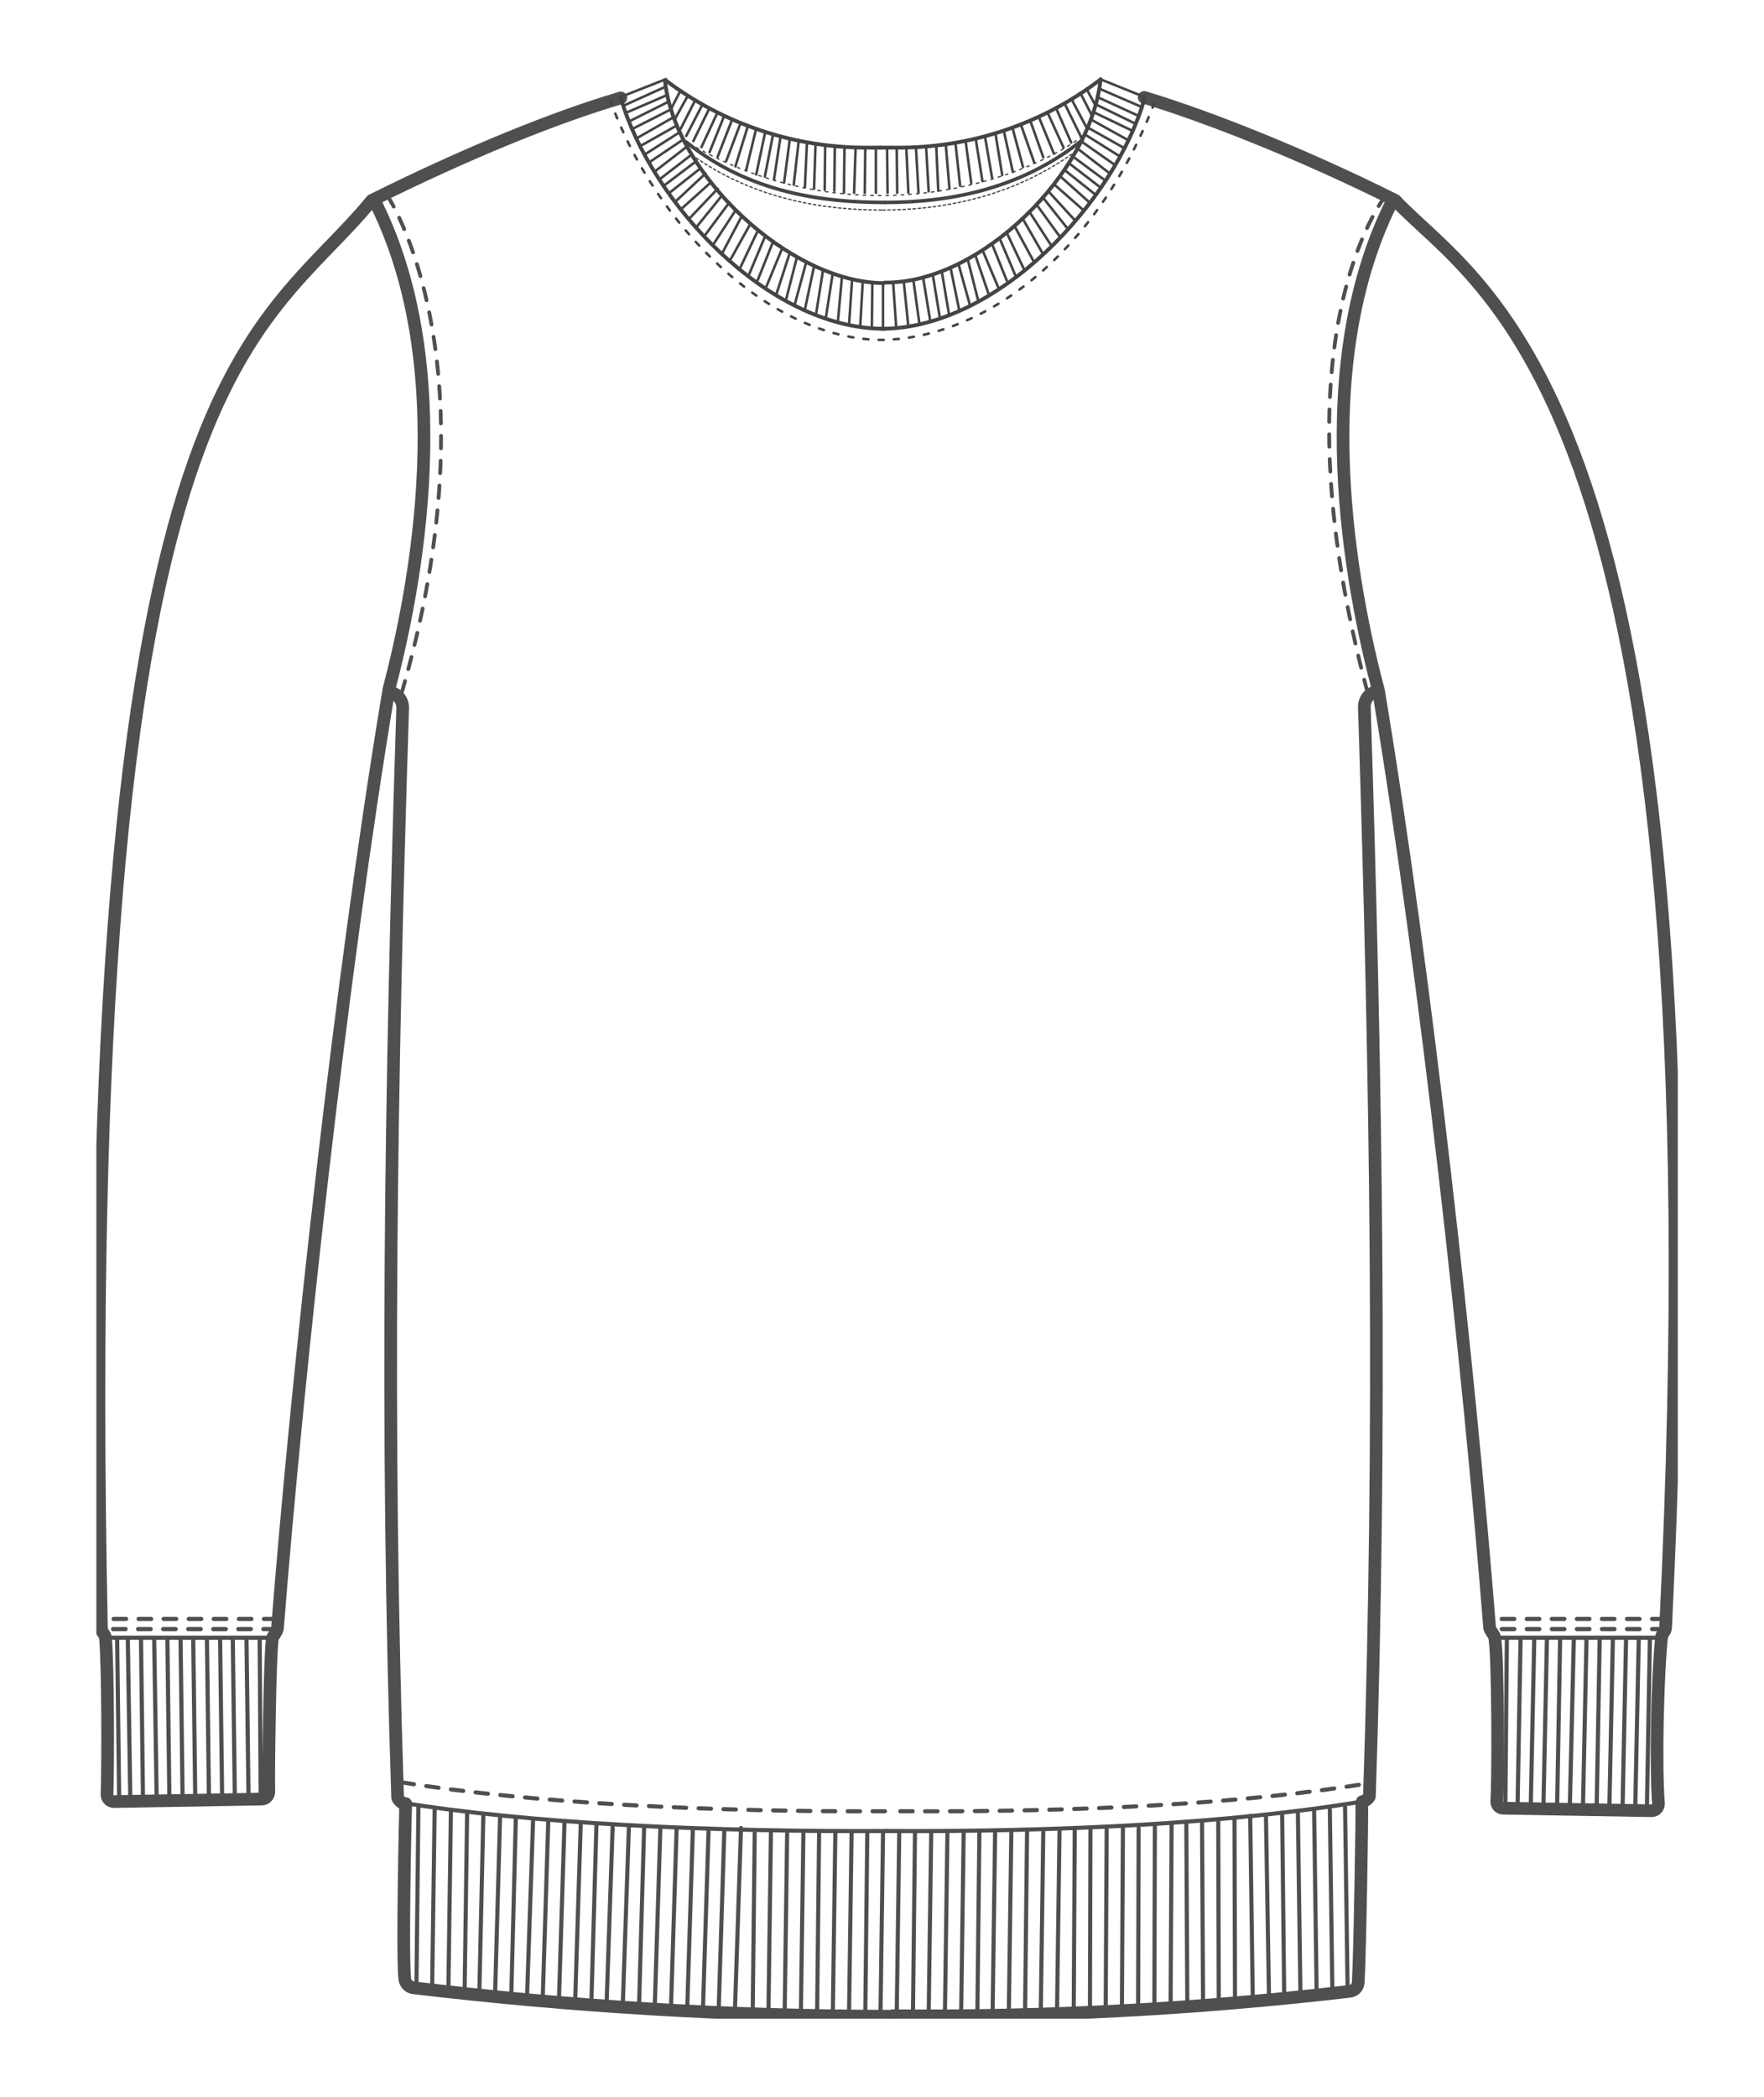<?xml version="1.0" encoding="utf-8"?>
<!-- Generator: Adobe Illustrator 26.1.0, SVG Export Plug-In . SVG Version: 6.00 Build 0)  -->
<svg version="1.1" id="Layer_1" xmlns="http://www.w3.org/2000/svg" xmlns:xlink="http://www.w3.org/1999/xlink" x="0px" y="0px"
	 viewBox="0 0 347.8 413.3" style="enable-background:new 0 0 347.8 413.3;" xml:space="preserve">
<style type="text/css">
	.st0{clip-path:url(#SVGID_00000092420656341943756720000012690363604030439359_);}
	.st1{fill:none;stroke:#4F4F4F;stroke-width:2.5;stroke-miterlimit:10;}
	.st2{fill:none;stroke:#4F4F4F;stroke-width:0.81;stroke-linecap:round;stroke-linejoin:round;}
	.st3{fill:none;stroke:#4F4F4F;stroke-width:2.5;stroke-linecap:round;stroke-linejoin:round;}
	.st4{fill:none;stroke:#4F4F4F;stroke-width:0.82;stroke-linecap:round;stroke-linejoin:round;stroke-dasharray:2.47,2.47;}
	.st5{fill:none;stroke:#4F4F4F;stroke-width:0.81;stroke-linecap:round;stroke-linejoin:round;stroke-dasharray:2.45,2.45;}
	.st6{fill:none;stroke:#4F4F4F;stroke-width:0.82;stroke-linecap:round;stroke-linejoin:round;}
	.st7{fill:none;stroke:#444444;stroke-width:0.75;stroke-linecap:round;stroke-linejoin:round;}
	.st8{fill:none;stroke:#444444;stroke-width:0.5;stroke-linecap:round;stroke-linejoin:round;}
	.st9{fill:none;stroke:#444444;stroke-width:0.7;stroke-linecap:round;stroke-linejoin:round;}
	.st10{fill:none;stroke:#444444;stroke-width:0.25;stroke-linecap:round;stroke-linejoin:round;stroke-dasharray:0.5,0.5;}
	.st11{fill:none;stroke:#444444;stroke-width:0.25;stroke-linecap:round;stroke-linejoin:round;stroke-dasharray:0.5,1;}
	.st12{fill:none;stroke:#444444;stroke-width:0.5;stroke-linecap:round;stroke-linejoin:round;stroke-dasharray:1,2;}
	.st13{fill:none;stroke:#4F4F4F;stroke-width:0.75;stroke-linecap:round;stroke-linejoin:round;stroke-dasharray:2.45,2.45;}
</style>
<g>
	<defs>
		<rect id="SVGID_1_" x="19" y="15.2" width="311.8" height="382.7"/>
	</defs>
	<clipPath id="SVGID_00000016757188906149107800000000933240103462487741_">
		<use xlink:href="#SVGID_1_"  style="overflow:visible;"/>
	</clipPath>
	<g style="clip-path:url(#SVGID_00000016757188906149107800000000933240103462487741_);">
		<path class="st1" d="M175.7,397.3c30.2,0.3,60.4-1.3,90.4-4.8c1-0.1,1.7-0.9,1.7-1.9c0.3-4.5,0.8-33.7,0.7-35.5"/>
		<path class="st2" d="M174.7,360.9c34.9,0.2,68.7-1.6,93.8-5.8"/>
		<path class="st3" d="M80,355.5c-0.1,1.9-0.7,29.8-0.2,34.5c0.1,0.9,0.8,1.7,1.7,1.8c31.3,3.7,62.7,5.6,94.2,5.6"/>
		<path class="st3" d="M122.4,19.3c-13.2,3.9-30.2,10.8-49.1,20.2C50.8,67,14.9,71.4,20,321c0,0.7,0.8,1.2,0.8,1.9
			c0.5,5.5,0.5,25.1,0.3,30.8c0,0.8,0.6,1.4,1.4,1.4c0,0,0,0,0,0l29.1-0.5c0.8,0,1.4-0.7,1.4-1.4c-0.1-3.5,0.2-27.1,0.7-30.2
			c0.1-0.6,0.9-1.3,1-2c4-50.6,12.5-128.2,21.9-184.6c1.6,0.1,2.8,1.5,2.8,3.1c-2.4,74.9-3.4,142.4-1,214.8c0,0,0,0.6,1.6,1.5"/>
		<path class="st1" d="M73.4,38.7c17.3,33.1,8.5,77.4,3.2,97.5"/>
		<line class="st4" x1="54.4" y1="321.1" x2="20.2" y2="321.1"/>
		<line class="st4" x1="54.5" y1="319.1" x2="20.2" y2="319.1"/>
		<path class="st2" d="M78.6,355.2c25.2,4.2,61.3,5.9,96.2,5.7"/>
		<path class="st5" d="M177.5,357c34.9,0.2,67.7-1.4,92.9-5.6"/>
		<path class="st5" d="M79.2,351.3c25.2,4.1,61.3,5.9,96.2,5.7"/>
		<line class="st6" x1="25.2" y1="323.2" x2="25.7" y2="355"/>
		<line class="st6" x1="27.8" y1="323.2" x2="28.2" y2="355"/>
		<line class="st6" x1="30.4" y1="323.2" x2="30.9" y2="355"/>
		<line class="st6" x1="33" y1="323.2" x2="33.4" y2="354.6"/>
		<line class="st6" x1="35.6" y1="323.2" x2="36" y2="354.4"/>
		<line class="st6" x1="38.1" y1="323.2" x2="38.5" y2="354.6"/>
		<line class="st6" x1="40.8" y1="323.2" x2="41.2" y2="354.6"/>
		<line class="st6" x1="43.4" y1="323.2" x2="43.8" y2="354.6"/>
		<line class="st6" x1="45.9" y1="323.2" x2="46.3" y2="354.4"/>
		<line class="st6" x1="48.6" y1="323.2" x2="49" y2="354.4"/>
		<line class="st6" x1="51.2" y1="323.2" x2="51.4" y2="354.4"/>
		<line class="st6" x1="23.1" y1="323.2" x2="23.5" y2="355.1"/>
		<line class="st6" x1="20.9" y1="322.8" x2="53.3" y2="322.8"/>
		<path class="st3" d="M268.6,355.1c0.6-0.1,1.1-0.5,1.4-1c2.4-72.4,1.4-139.9-1-214.8c0-1.6,1.2-2.9,2.8-3.1
			c9.4,56.3,17.9,134,21.9,184.6c0.1,0.7,0.9,1.3,1,2c0.7,3.3,0.7,29,0.4,32.2c0,0.8,0.5,1.4,1.3,1.4c0,0,0.1,0,0.1,0l29.1,0.5
			c0.8,0,1.4-0.6,1.4-1.4c-0.6-7.2-0.2-25,0.6-32.8c0-0.6,0.8-1.2,0.8-1.9C340.3,77.2,292,57.5,275.1,39.5
			c-18-9-36.6-16.4-49.5-20.3"/>
		<path class="st1" d="M271.8,136.2c-5.3-20.1-14.1-64.4,3.2-97.5"/>
		<line class="st4" x1="328.2" y1="321.1" x2="294" y2="321.1"/>
		<line class="st4" x1="328.2" y1="319.1" x2="293.9" y2="319.1"/>
		<line class="st6" x1="322.4" y1="357.1" x2="323.1" y2="323.2"/>
		<line class="st6" x1="319.9" y1="357.1" x2="320.6" y2="323.2"/>
		<line class="st6" x1="317.3" y1="357.1" x2="318" y2="323.2"/>
		<line class="st6" x1="314.8" y1="356.7" x2="315.4" y2="323.2"/>
		<line class="st6" x1="312.1" y1="356.5" x2="312.8" y2="323.2"/>
		<line class="st6" x1="309.5" y1="356.7" x2="310.3" y2="323.2"/>
		<line class="st6" x1="307" y1="356.7" x2="307.6" y2="323.2"/>
		<line class="st6" x1="304.3" y1="356.6" x2="305" y2="323.2"/>
		<line class="st6" x1="301.8" y1="356.5" x2="302.5" y2="323.2"/>
		<line class="st6" x1="299.2" y1="356.5" x2="299.8" y2="323.2"/>
		<line class="st6" x1="296.8" y1="356.5" x2="297.1" y2="323.2"/>
		<line class="st6" x1="324.7" y1="357.1" x2="325.3" y2="323.2"/>
		<line class="st6" x1="295.1" y1="322.8" x2="327.5" y2="322.8"/>
		<path class="st7" d="M174.3,64.8c-22.9,0-46-25-51.9-45.5"/>
		<path class="st7" d="M174.3,55.8c-18.5,0-41.4-21.5-43.2-40"/>
		<line class="st8" x1="167.4" y1="64" x2="168" y2="55.2"/>
		<line class="st8" x1="165.2" y1="63.4" x2="166" y2="54.6"/>
		<line class="st8" x1="162.8" y1="62.8" x2="164.2" y2="53.8"/>
		<line class="st8" x1="160.9" y1="61.9" x2="162.3" y2="53.1"/>
		<line class="st8" x1="158.7" y1="61" x2="160.5" y2="52.5"/>
		<line class="st8" x1="155" y1="59" x2="157.1" y2="50.8"/>
		<line class="st8" x1="156.7" y1="60" x2="158.9" y2="51.9"/>
		<line class="st8" x1="153.1" y1="57.9" x2="155.7" y2="49.9"/>
		<line class="st8" x1="151.1" y1="56.5" x2="154.2" y2="49"/>
		<line class="st8" x1="147.6" y1="54.3" x2="150.8" y2="46.7"/>
		<line class="st8" x1="149.4" y1="55.2" x2="152.4" y2="47.7"/>
		<line class="st8" x1="145.8" y1="53.1" x2="149.4" y2="45.5"/>
		<line class="st8" x1="142.4" y1="49.9" x2="146.2" y2="42.7"/>
		<line class="st8" x1="143.9" y1="51.4" x2="147.9" y2="44.2"/>
		<line class="st8" x1="140.5" y1="48.4" x2="145" y2="41.5"/>
		<line class="st8" x1="138.9" y1="46.5" x2="143.8" y2="39.9"/>
		<line class="st8" x1="137.2" y1="44.9" x2="142.3" y2="38.6"/>
		<line class="st8" x1="135.8" y1="43.2" x2="141.5" y2="37.2"/>
		<line class="st8" x1="134.2" y1="41.3" x2="140.1" y2="36"/>
		<line class="st8" x1="133.1" y1="39.8" x2="139.1" y2="34.2"/>
		<line class="st8" x1="132" y1="38" x2="138.2" y2="33.1"/>
		<line class="st8" x1="129.1" y1="33.8" x2="135.3" y2="29"/>
		<line class="st8" x1="130.1" y1="35.3" x2="136.2" y2="30.6"/>
		<line class="st8" x1="130.9" y1="36.6" x2="137.1" y2="31.9"/>
		<line class="st8" x1="128" y1="32" x2="134.7" y2="27.5"/>
		<line class="st8" x1="127.2" y1="30.4" x2="134.1" y2="26"/>
		<line class="st8" x1="126.4" y1="28.7" x2="133.5" y2="24.7"/>
		<line class="st8" x1="125.8" y1="27.1" x2="132.8" y2="23.1"/>
		<line class="st8" x1="124.9" y1="25.3" x2="132.4" y2="21.5"/>
		<line class="st8" x1="124.3" y1="23.8" x2="131.9" y2="20"/>
		<line class="st8" x1="123.5" y1="22.2" x2="131.6" y2="18.7"/>
		<line class="st8" x1="123" y1="20.8" x2="131.2" y2="17.1"/>
		<line class="st8" x1="122.4" y1="19.1" x2="131.3" y2="15.6"/>
		<line class="st8" x1="170.1" y1="55.6" x2="169.6" y2="64.4"/>
		<line class="st8" x1="172" y1="55.6" x2="171.9" y2="64.7"/>
		<line class="st8" x1="174.1" y1="55.8" x2="174.1" y2="64.8"/>
		<line class="st8" x1="181.3" y1="64" x2="180.1" y2="55.3"/>
		<line class="st8" x1="183.4" y1="63.2" x2="182" y2="54.7"/>
		<line class="st8" x1="185.3" y1="62.6" x2="183.9" y2="54.1"/>
		<line class="st8" x1="187.1" y1="61.9" x2="185.7" y2="53.6"/>
		<line class="st8" x1="189.1" y1="61" x2="187.4" y2="52.7"/>
		<line class="st8" x1="192.8" y1="59" x2="190.8" y2="51.1"/>
		<line class="st8" x1="191.2" y1="60" x2="189" y2="52.1"/>
		<line class="st8" x1="194.9" y1="57.9" x2="192.3" y2="50.3"/>
		<line class="st8" x1="196.8" y1="56.6" x2="193.8" y2="49.5"/>
		<line class="st8" x1="200.2" y1="54.3" x2="197.1" y2="47"/>
		<line class="st8" x1="198.5" y1="55.3" x2="195.6" y2="48.1"/>
		<line class="st8" x1="202" y1="53.3" x2="198.6" y2="46.1"/>
		<line class="st8" x1="205.6" y1="50" x2="201.7" y2="43.2"/>
		<line class="st8" x1="203.9" y1="51.7" x2="200" y2="44.5"/>
		<line class="st8" x1="207.4" y1="48.6" x2="203" y2="41.8"/>
		<line class="st8" x1="209" y1="46.7" x2="204.5" y2="40.5"/>
		<line class="st8" x1="210.6" y1="45.2" x2="205.6" y2="38.9"/>
		<line class="st8" x1="212" y1="43.5" x2="206.7" y2="37.7"/>
		<line class="st8" x1="213.7" y1="41.5" x2="207.8" y2="36.3"/>
		<line class="st8" x1="214.8" y1="39.9" x2="209.1" y2="34.8"/>
		<line class="st8" x1="215.9" y1="38.3" x2="210" y2="33.6"/>
		<line class="st8" x1="218.7" y1="34.1" x2="212.6" y2="29.4"/>
		<line class="st8" x1="217.8" y1="35.5" x2="211.6" y2="30.9"/>
		<line class="st8" x1="216.9" y1="36.9" x2="210.8" y2="32.2"/>
		<line class="st8" x1="219.8" y1="32.5" x2="213.1" y2="27.8"/>
		<line class="st8" x1="220.6" y1="30.7" x2="213.9" y2="26.5"/>
		<line class="st8" x1="221.5" y1="29.1" x2="214.4" y2="25.1"/>
		<line class="st8" x1="222.2" y1="27.5" x2="215" y2="23.5"/>
		<line class="st8" x1="223.1" y1="25.7" x2="215.6" y2="22.1"/>
		<line class="st8" x1="223.7" y1="24.3" x2="216.1" y2="20.6"/>
		<line class="st8" x1="224.4" y1="22.8" x2="216.3" y2="19.1"/>
		<line class="st8" x1="224.9" y1="21" x2="216.8" y2="17.5"/>
		<line class="st8" x1="178.2" y1="55.6" x2="179.1" y2="64.4"/>
		<line class="st8" x1="176.1" y1="55.8" x2="176.7" y2="64.5"/>
		<line class="st8" x1="216.9" y1="15.6" x2="225.6" y2="19.1"/>
		<path class="st7" d="M225.7,19.3c-5.8,20.5-29.1,45.5-51.9,45.5"/>
		<path class="st7" d="M217,15.6c-1.8,18.3-23.6,40.3-42.6,40.1"/>
		<line class="st8" x1="133.1" y1="23.4" x2="135.6" y2="18.9"/>
		<line class="st8" x1="132.4" y1="21.3" x2="134.2" y2="17.8"/>
		<line class="st8" x1="136.7" y1="27.8" x2="139.8" y2="21.5"/>
		<line class="st8" x1="134.2" y1="25.4" x2="137.1" y2="19.7"/>
		<line class="st8" x1="135.3" y1="26.8" x2="138.4" y2="20.8"/>
		<line class="st8" x1="138.3" y1="29" x2="141.5" y2="22.1"/>
		<line class="st8" x1="139.9" y1="30" x2="142.8" y2="22.8"/>
		<line class="st8" x1="141.5" y1="30.9" x2="144.3" y2="23.7"/>
		<line class="st8" x1="143.2" y1="31.7" x2="146" y2="24.3"/>
		<line class="st8" x1="145" y1="32.8" x2="147.5" y2="24.7"/>
		<line class="st8" x1="147.1" y1="33.6" x2="149.1" y2="25.3"/>
		<line class="st8" x1="149.1" y1="34.4" x2="150.9" y2="25.9"/>
		<line class="st8" x1="152.6" y1="35.4" x2="153.9" y2="26.9"/>
		<line class="st8" x1="150.8" y1="34.8" x2="152.4" y2="26.6"/>
		<line class="st8" x1="154.6" y1="36" x2="155.7" y2="27.6"/>
		<line class="st8" x1="156.5" y1="36.4" x2="157.5" y2="27.6"/>
		<line class="st8" x1="158.7" y1="36.9" x2="159.1" y2="28.1"/>
		<path class="st7" d="M173.7,29.1h-2.5c-14.4,0.1-28.5-4.6-40-13.3"/>
		<path class="st9" d="M174.5,39.9c-12.1,0-26.7-1.8-39.2-11.9"/>
		<path class="st10" d="M173.8,41.4c-11.6,0-25.2-2.2-37.3-10.8"/>
		<line class="st8" x1="213" y1="18.3" x2="215.3" y2="22.8"/>
		<line class="st8" x1="214.2" y1="17.5" x2="215.9" y2="20.6"/>
		<line class="st8" x1="211.3" y1="19.6" x2="214.2" y2="25.1"/>
		<line class="st8" x1="210" y1="20.6" x2="213.2" y2="27.1"/>
		<line class="st8" x1="208.3" y1="21.5" x2="211.2" y2="28.1"/>
		<line class="st8" x1="206.5" y1="22.1" x2="209.7" y2="29.1"/>
		<line class="st8" x1="204.8" y1="23" x2="207.8" y2="30.3"/>
		<line class="st8" x1="201.3" y1="24.6" x2="203.9" y2="32"/>
		<line class="st8" x1="203.1" y1="23.7" x2="205.7" y2="31"/>
		<line class="st8" x1="199.6" y1="25.1" x2="201.7" y2="32.9"/>
		<line class="st8" x1="197.9" y1="25.7" x2="199.7" y2="33.9"/>
		<line class="st8" x1="192.4" y1="27.5" x2="193.7" y2="35.7"/>
		<line class="st8" x1="194.2" y1="26.9" x2="195.6" y2="35"/>
		<line class="st8" x1="196.3" y1="26.5" x2="197.6" y2="34.5"/>
		<line class="st8" x1="190.4" y1="27.9" x2="191.5" y2="36.1"/>
		<line class="st8" x1="186.5" y1="28.8" x2="187.2" y2="37.2"/>
		<line class="st8" x1="188.4" y1="28.4" x2="189.3" y2="36.6"/>
		<line class="st8" x1="162.7" y1="28.7" x2="162.6" y2="37.4"/>
		<line class="st8" x1="164.6" y1="28.8" x2="164.5" y2="37.6"/>
		<line class="st8" x1="166.5" y1="29" x2="166.4" y2="38"/>
		<line class="st8" x1="170.6" y1="29.1" x2="170.5" y2="38"/>
		<line class="st8" x1="168.7" y1="29.1" x2="168.4" y2="38"/>
		<line class="st8" x1="172.7" y1="29.1" x2="172.7" y2="38"/>
		<line class="st8" x1="174.9" y1="29.1" x2="175" y2="38"/>
		<line class="st8" x1="176.8" y1="29.1" x2="176.9" y2="38"/>
		<line class="st8" x1="178.7" y1="29.2" x2="179.1" y2="38"/>
		<line class="st8" x1="180.6" y1="29.1" x2="181.1" y2="38"/>
		<line class="st8" x1="182.6" y1="29" x2="183.1" y2="37.7"/>
		<line class="st8" x1="184.6" y1="29" x2="185" y2="37.6"/>
		<line class="st8" x1="160.8" y1="28.4" x2="160.5" y2="37.2"/>
		<path class="st7" d="M216.8,15.8c-11.5,8.7-25.6,13.4-40,13.3h-3.3"/>
		<path class="st9" d="M213.4,27.6c-12.5,10-26.9,12.3-38.9,12.3"/>
		<path class="st10" d="M211.3,30.4c-12.2,8.6-25.8,11-37.3,11"/>
		<path class="st11" d="M213.4,26.9c-12.9,9.5-46.6,20.3-78.8,0.6"/>
		<path class="st12" d="M227.6,20.3c-11.5,30-33.6,46.3-53.6,46.7c-22.3,0-44.8-22.6-53.6-47"/>
		<line class="st2" x1="82.5" y1="355.9" x2="82.1" y2="391.9"/>
		<line class="st2" x1="85.7" y1="356.4" x2="85.2" y2="392.2"/>
		<line class="st2" x1="88.9" y1="357" x2="88.4" y2="392.6"/>
		<line class="st2" x1="92.1" y1="357.3" x2="91.6" y2="393"/>
		<line class="st2" x1="95.3" y1="357.6" x2="94.5" y2="393.2"/>
		<line class="st2" x1="98.6" y1="358" x2="97.6" y2="393.6"/>
		<line class="st2" x1="101.7" y1="358.5" x2="100.8" y2="393.7"/>
		<line class="st2" x1="105.1" y1="358.9" x2="103.9" y2="394"/>
		<line class="st2" x1="108.1" y1="359" x2="107" y2="394.2"/>
		<line class="st2" x1="111.3" y1="359.2" x2="110.2" y2="394.4"/>
		<line class="st2" x1="114.5" y1="359.5" x2="113.4" y2="394.5"/>
		<line class="st2" x1="117.6" y1="359.6" x2="116.6" y2="394.7"/>
		<line class="st2" x1="120.8" y1="359.8" x2="119.6" y2="394.9"/>
		<line class="st2" x1="124" y1="360" x2="122.8" y2="395"/>
		<line class="st2" x1="127" y1="360.1" x2="126" y2="395.3"/>
		<line class="st2" x1="130.2" y1="360.3" x2="129.1" y2="395.5"/>
		<line class="st2" x1="133.4" y1="360.6" x2="132.3" y2="395.6"/>
		<line class="st2" x1="136.6" y1="360.7" x2="135.5" y2="395.8"/>
		<line class="st2" x1="139.7" y1="360.9" x2="138.6" y2="396"/>
		<line class="st2" x1="142.8" y1="361.1" x2="141.7" y2="396.1"/>
		<line class="st2" x1="146.1" y1="360.3" x2="144.9" y2="396.4"/>
		<line class="st2" x1="148.8" y1="361.3" x2="148.4" y2="397.3"/>
		<line class="st2" x1="152" y1="361.3" x2="151.5" y2="397.3"/>
		<line class="st2" x1="155.2" y1="361.3" x2="154.7" y2="397.3"/>
		<line class="st2" x1="158.4" y1="361.3" x2="157.9" y2="397.3"/>
		<line class="st2" x1="161.5" y1="361.3" x2="161.1" y2="397.3"/>
		<line class="st2" x1="164.7" y1="361.3" x2="164.2" y2="397.3"/>
		<line class="st2" x1="167.9" y1="361.3" x2="167.4" y2="397.3"/>
		<line class="st2" x1="171" y1="361.3" x2="170.6" y2="397.3"/>
		<line class="st2" x1="174.1" y1="361.3" x2="173.6" y2="397.3"/>
		<line class="st2" x1="177.3" y1="361.3" x2="176.8" y2="397.3"/>
		<line class="st2" x1="180.4" y1="361.3" x2="180" y2="397.3"/>
		<line class="st2" x1="183.6" y1="361.3" x2="183.1" y2="397.3"/>
		<line class="st2" x1="186.8" y1="361.3" x2="186.3" y2="397.3"/>
		<line class="st2" x1="190" y1="361.3" x2="189.5" y2="397.3"/>
		<line class="st2" x1="193.1" y1="361.3" x2="192.7" y2="397.3"/>
		<line class="st2" x1="196.2" y1="361.3" x2="195.7" y2="397.3"/>
		<line class="st2" x1="199.4" y1="361.1" x2="198.9" y2="397.1"/>
		<line class="st2" x1="202.5" y1="361.1" x2="202.1" y2="397.1"/>
		<line class="st2" x1="205.7" y1="360.9" x2="205.2" y2="397"/>
		<line class="st2" x1="208.9" y1="360.9" x2="208.4" y2="397"/>
		<line class="st2" x1="211.9" y1="360.7" x2="211.7" y2="396.7"/>
		<line class="st2" x1="215" y1="360.6" x2="214.9" y2="396.6"/>
		<line class="st2" x1="218.2" y1="360.5" x2="218" y2="396.5"/>
		<line class="st2" x1="221.4" y1="360.3" x2="221.2" y2="396.5"/>
		<line class="st2" x1="224.5" y1="360.3" x2="224.4" y2="396.4"/>
		<line class="st2" x1="227.7" y1="359.7" x2="227.6" y2="395.7"/>
		<line class="st2" x1="231" y1="359.4" x2="230.8" y2="395.5"/>
		<line class="st2" x1="233.9" y1="359.1" x2="234.1" y2="395.2"/>
		<line class="st2" x1="237" y1="358.9" x2="237.2" y2="394.9"/>
		<line class="st2" x1="240.2" y1="358.8" x2="240.3" y2="394.8"/>
		<line class="st2" x1="243.4" y1="358.6" x2="243.5" y2="394.6"/>
		<line class="st2" x1="246.5" y1="357.9" x2="247" y2="394"/>
		<line class="st2" x1="249.6" y1="357.7" x2="250.2" y2="393.7"/>
		<line class="st2" x1="252.8" y1="357.5" x2="253.2" y2="393.5"/>
		<line class="st2" x1="255.9" y1="357.2" x2="256.4" y2="393.2"/>
		<line class="st2" x1="259.1" y1="357" x2="259.6" y2="393"/>
		<line class="st2" x1="262.2" y1="356.7" x2="262.7" y2="392.8"/>
		<line class="st2" x1="265.2" y1="356.2" x2="265.7" y2="392.2"/>
		<path class="st13" d="M273.2,38.6c0,0-22.6,27.6-3.4,98.5"/>
		<path class="st13" d="M76.4,38.6c0,0,22,32.9,2.5,99"/>
	</g>
</g>
</svg>
